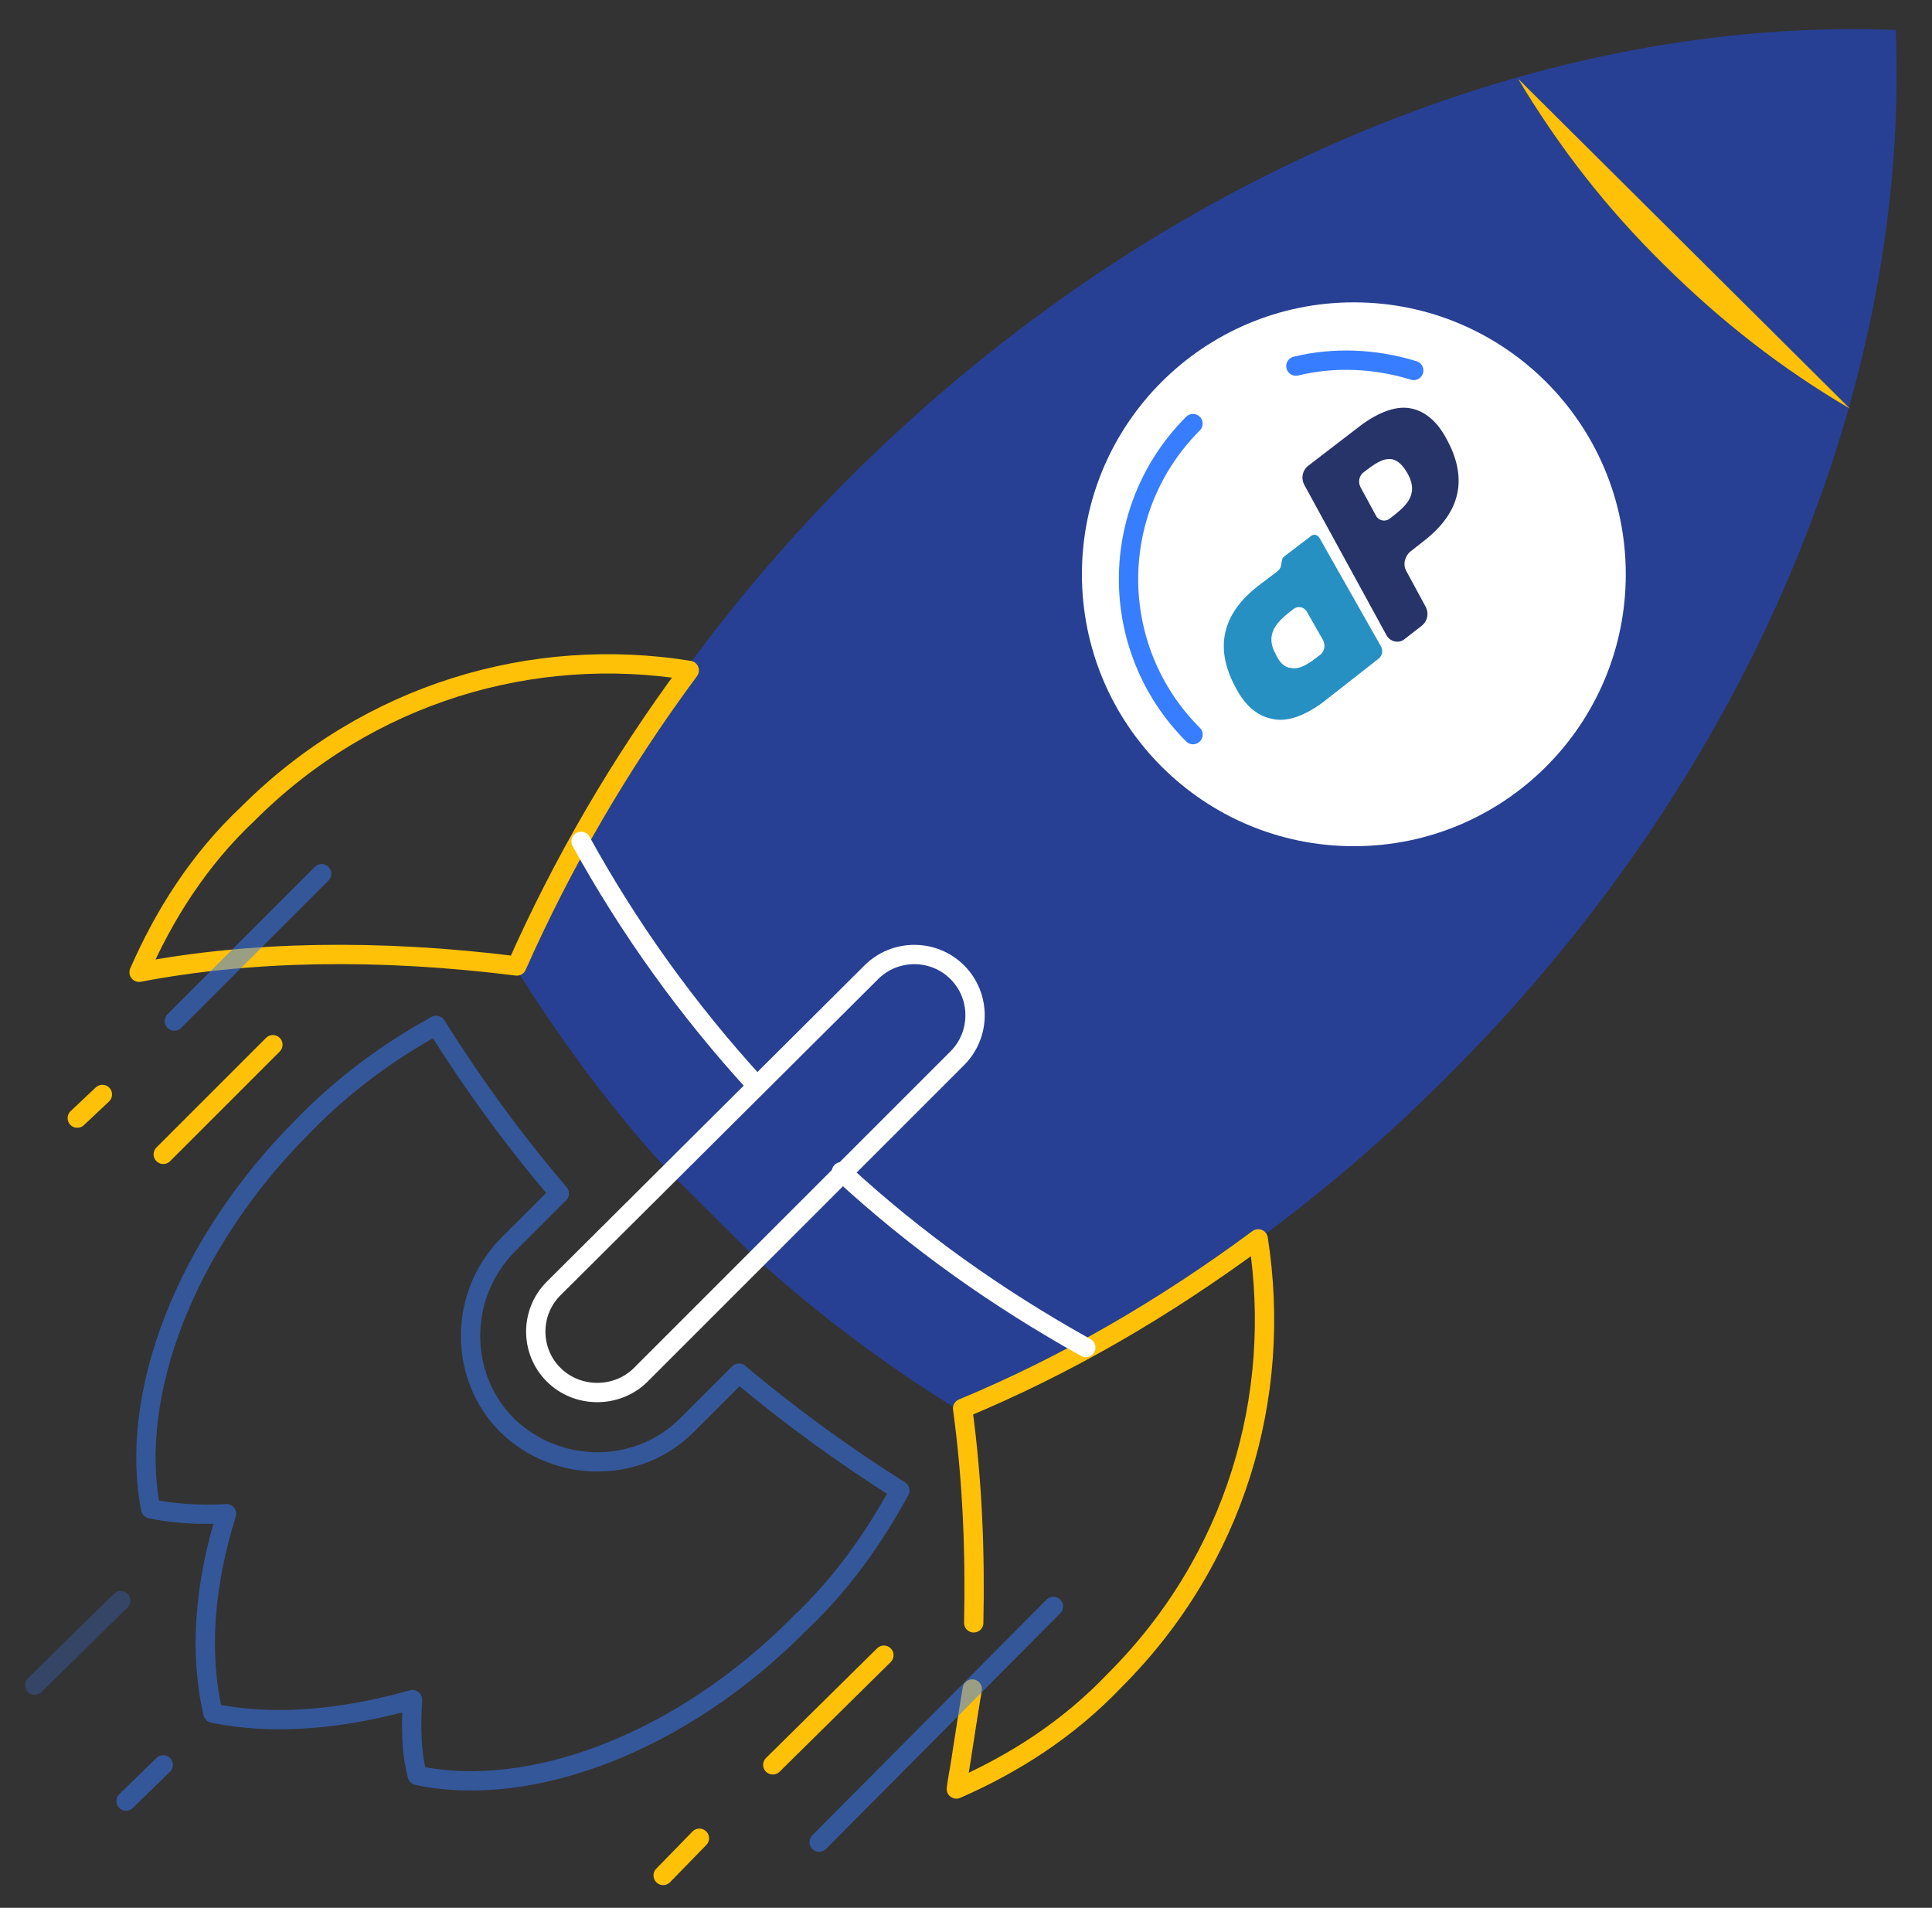 <?xml version="1.0" encoding="utf-8"?>
<!-- Generator: Adobe Illustrator 25.4.1, SVG Export Plug-In . SVG Version: 6.00 Build 0)  -->
<svg version="1.1" id="Layer_1" xmlns="http://www.w3.org/2000/svg" xmlns:xlink="http://www.w3.org/1999/xlink" x="0px" y="0px"
	 viewBox="0 0 400 395" style="enable-background:new 0 0 400 395;" xml:space="preserve">
<rect x="0" y="0" width="400" height="395" fill="#333333" stroke="none"/>
<style type="text/css">
	.st0{fill:#284093;}
	.st1{fill:#FFC107;}
	.st2{opacity:0.5;}
	
		.st3{opacity:0.5;fill:none;stroke:#377DFF;stroke-width:4;stroke-linecap:round;stroke-linejoin:round;stroke-miterlimit:10;enable-background:new    ;}
	.st4{fill:#FFFFFF;}
	.st5{fill:none;stroke:#377DFF;stroke-width:4;stroke-linecap:round;stroke-linejoin:round;stroke-miterlimit:10;}
	.st6{fill:none;stroke:#FFC107;stroke-width:4;stroke-linecap:round;stroke-linejoin:round;stroke-miterlimit:10;}
	.st7{fill:none;stroke:#FFFFFF;stroke-width:4;stroke-linecap:round;stroke-linejoin:round;stroke-miterlimit:10;}
	.st8{fill-rule:evenodd;clip-rule:evenodd;fill:#27346A;}
	.st9{fill-rule:evenodd;clip-rule:evenodd;fill:#2790C3;}
</style>
<path class="st0" d="M156.4,260.4c13.4,12.1,27.6,22.7,42.3,31.7c35.9-15.5,70.7-38.7,101.4-69.7C363.6,159,395.4,78.2,392.5,6.2
	c-72-2.8-152.5,28.9-216.3,92.4c-31,31-53.9,65.8-69.7,101.4c9.3,15,19.9,29.4,32,42.6"/>
<path class="st1" d="M314.3,16.3c8.5,14.2,18.3,26.8,30.2,38.5C356.4,66.6,369,76.4,383,84.6"/>
<g class="st2">
	<path class="st3" d="M25,331.4L7.2,348.9"/>
</g>
<path class="st3" d="M33.8,365.4l-7.7,7.5"/>
<path class="st4" d="M280.3,175.2c31.1,0,56.3-25.2,56.3-56.3s-25.2-56.3-56.3-56.3S224,87.8,224,118.9
	C224,150,249.2,175.2,280.3,175.2z"/>
<path class="st5" d="M268.3,75.8c7.8-1.9,16.3-1.6,24.4,0.9"/>
<path class="st5" d="M247,152.1c-17.8-17.8-17.8-46.6,0-64.4"/>
<path class="st6" d="M142.7,138.8c-32.3-5.2-66.3,4.6-91.4,29.7C41.2,178,34,189.4,28.8,201.3c23-4.4,49.5-4.9,78.2-1.3
	C116.4,178.8,128.3,158.2,142.7,138.8z"/>
<path class="st6" d="M201.3,349.7c-0.3,1.5-2.1,13.2-2.3,14.5c-0.3,2.1-0.8,4.4-1,6.2c11.9-5.2,23.2-12.4,32.8-22.5
	c25-25,34.8-58.8,29.7-91.4c-19.6,14.5-40,26.3-61.2,35.1c2.1,15.5,2.6,30.2,2.3,44.4"/>
<path class="st7" d="M174.2,242.6c15.7,14.5,32.5,26.3,50.6,36.4"/>
<path class="st7" d="M120.3,174.2c9.8,17.8,21.9,34.8,36.4,50.6"/>
<path class="st7" d="M114.6,284.6c-4.9-4.9-4.9-12.9,0-17.8l65.8-65.5c4.9-4.9,12.9-4.9,17.8,0c4.9,4.9,4.9,12.9,0,17.8l-65.8,65.8
	C127.5,289.5,119.5,289.5,114.6,284.6z"/>
<path class="st3" d="M186.3,308.6c-11.1-7-22.5-15.2-33.3-24.3l-10.8,10.8c-10.1,10.1-26.8,10.1-37.2,0c-10.1-10.1-10.1-26.8,0-37.2
	l10.8-10.8c-9.5-11.1-18.1-23-25.5-34.8c-9.5,5.2-19.1,12.1-27.6,20.9c-24.5,24.5-36.1,55.7-31.5,79.2c4.9,1,10.1,1.3,15.7,1
	c-4.6,14.7-5.7,28.9-2.8,41.3c12.4,2.6,26.8,1.3,41.3-2.8c-0.3,5.7-0.3,10.8,1,15.7c23.2,4.9,54.5-6.5,79.2-31.5
	C174.2,328,180.9,318.5,186.3,308.6z"/>
<path class="st3" d="M66.6,180.9l-30.5,30.5"/>
<path class="st6" d="M56.5,216.3L33.8,239"/>
<path class="st6" d="M21.2,226.6l-5.2,4.9"/>
<path class="st3" d="M218.1,332.6l-48.5,48.8"/>
<path class="st6" d="M183,342.7l-23,22.7"/>
<path class="st6" d="M144.8,380.6l-7.5,7.7"/>
<g>
	<path id="Fill-2" class="st8" d="M291.4,98c2.6,4.6-0.6,7-3.7,9.4l0,0c-0.9,0.7-2.3,0.4-2.8-0.6l-3.2-5.9c-0.6-1.1-0.3-2.4,0.6-3.1
		l0,0c2.1-1.6,4-3.1,6-2.7C289.5,95.4,290.5,96.4,291.4,98L291.4,98z M281.7,88.1l-10.8,8.3c-1.3,1-1.6,2.7-0.8,4.1l17,31.1
		c0.7,1.2,2.4,1.7,3.6,0.8l3.6-2.8c1.3-1,1.6-2.7,0.8-4.1l-3.9-7.2c-0.8-1.3-0.4-3.1,0.8-4.1l2.8-2.2c7.6-5.9,9.2-12.9,4.7-21.1
		c-1.9-3.6-4.4-5.7-7.2-6.3C289.3,83.9,285.6,85.2,281.7,88.1L281.7,88.1z"/>
	<path id="Fill-2_00000009579091901077180050000002623306910633760692_" class="st9" d="M264.2,135.6c-2.6-4.6,0.5-7.1,3.6-9.5l0,0
		c0.9-0.7,2.2-0.5,2.8,0.6l3.3,5.8c0.6,1.1,0.3,2.4-0.6,3.1l0,0c-2.1,1.6-4,3.1-6,2.7C266,138.2,265,137.3,264.2,135.6L264.2,135.6z
		 M273.9,145.4l11.5-9c0.8-0.6,1-1.7,0.5-2.6l-12.7-22.4c-0.4-0.7-1.2-0.9-1.8-0.4l-5.5,4.2c-0.4,0.4-0.4,0.3-0.6,1.4l0,0
		c-0.1,1.1-0.4,1.3-1.1,1.9l-3.7,2.8c-7.6,5.9-9.1,13-4.6,21.2c1.9,3.6,4.4,5.7,7.3,6.3C266.3,149.6,270,148.3,273.9,145.4
		L273.9,145.4z"/>
</g>
</svg>
